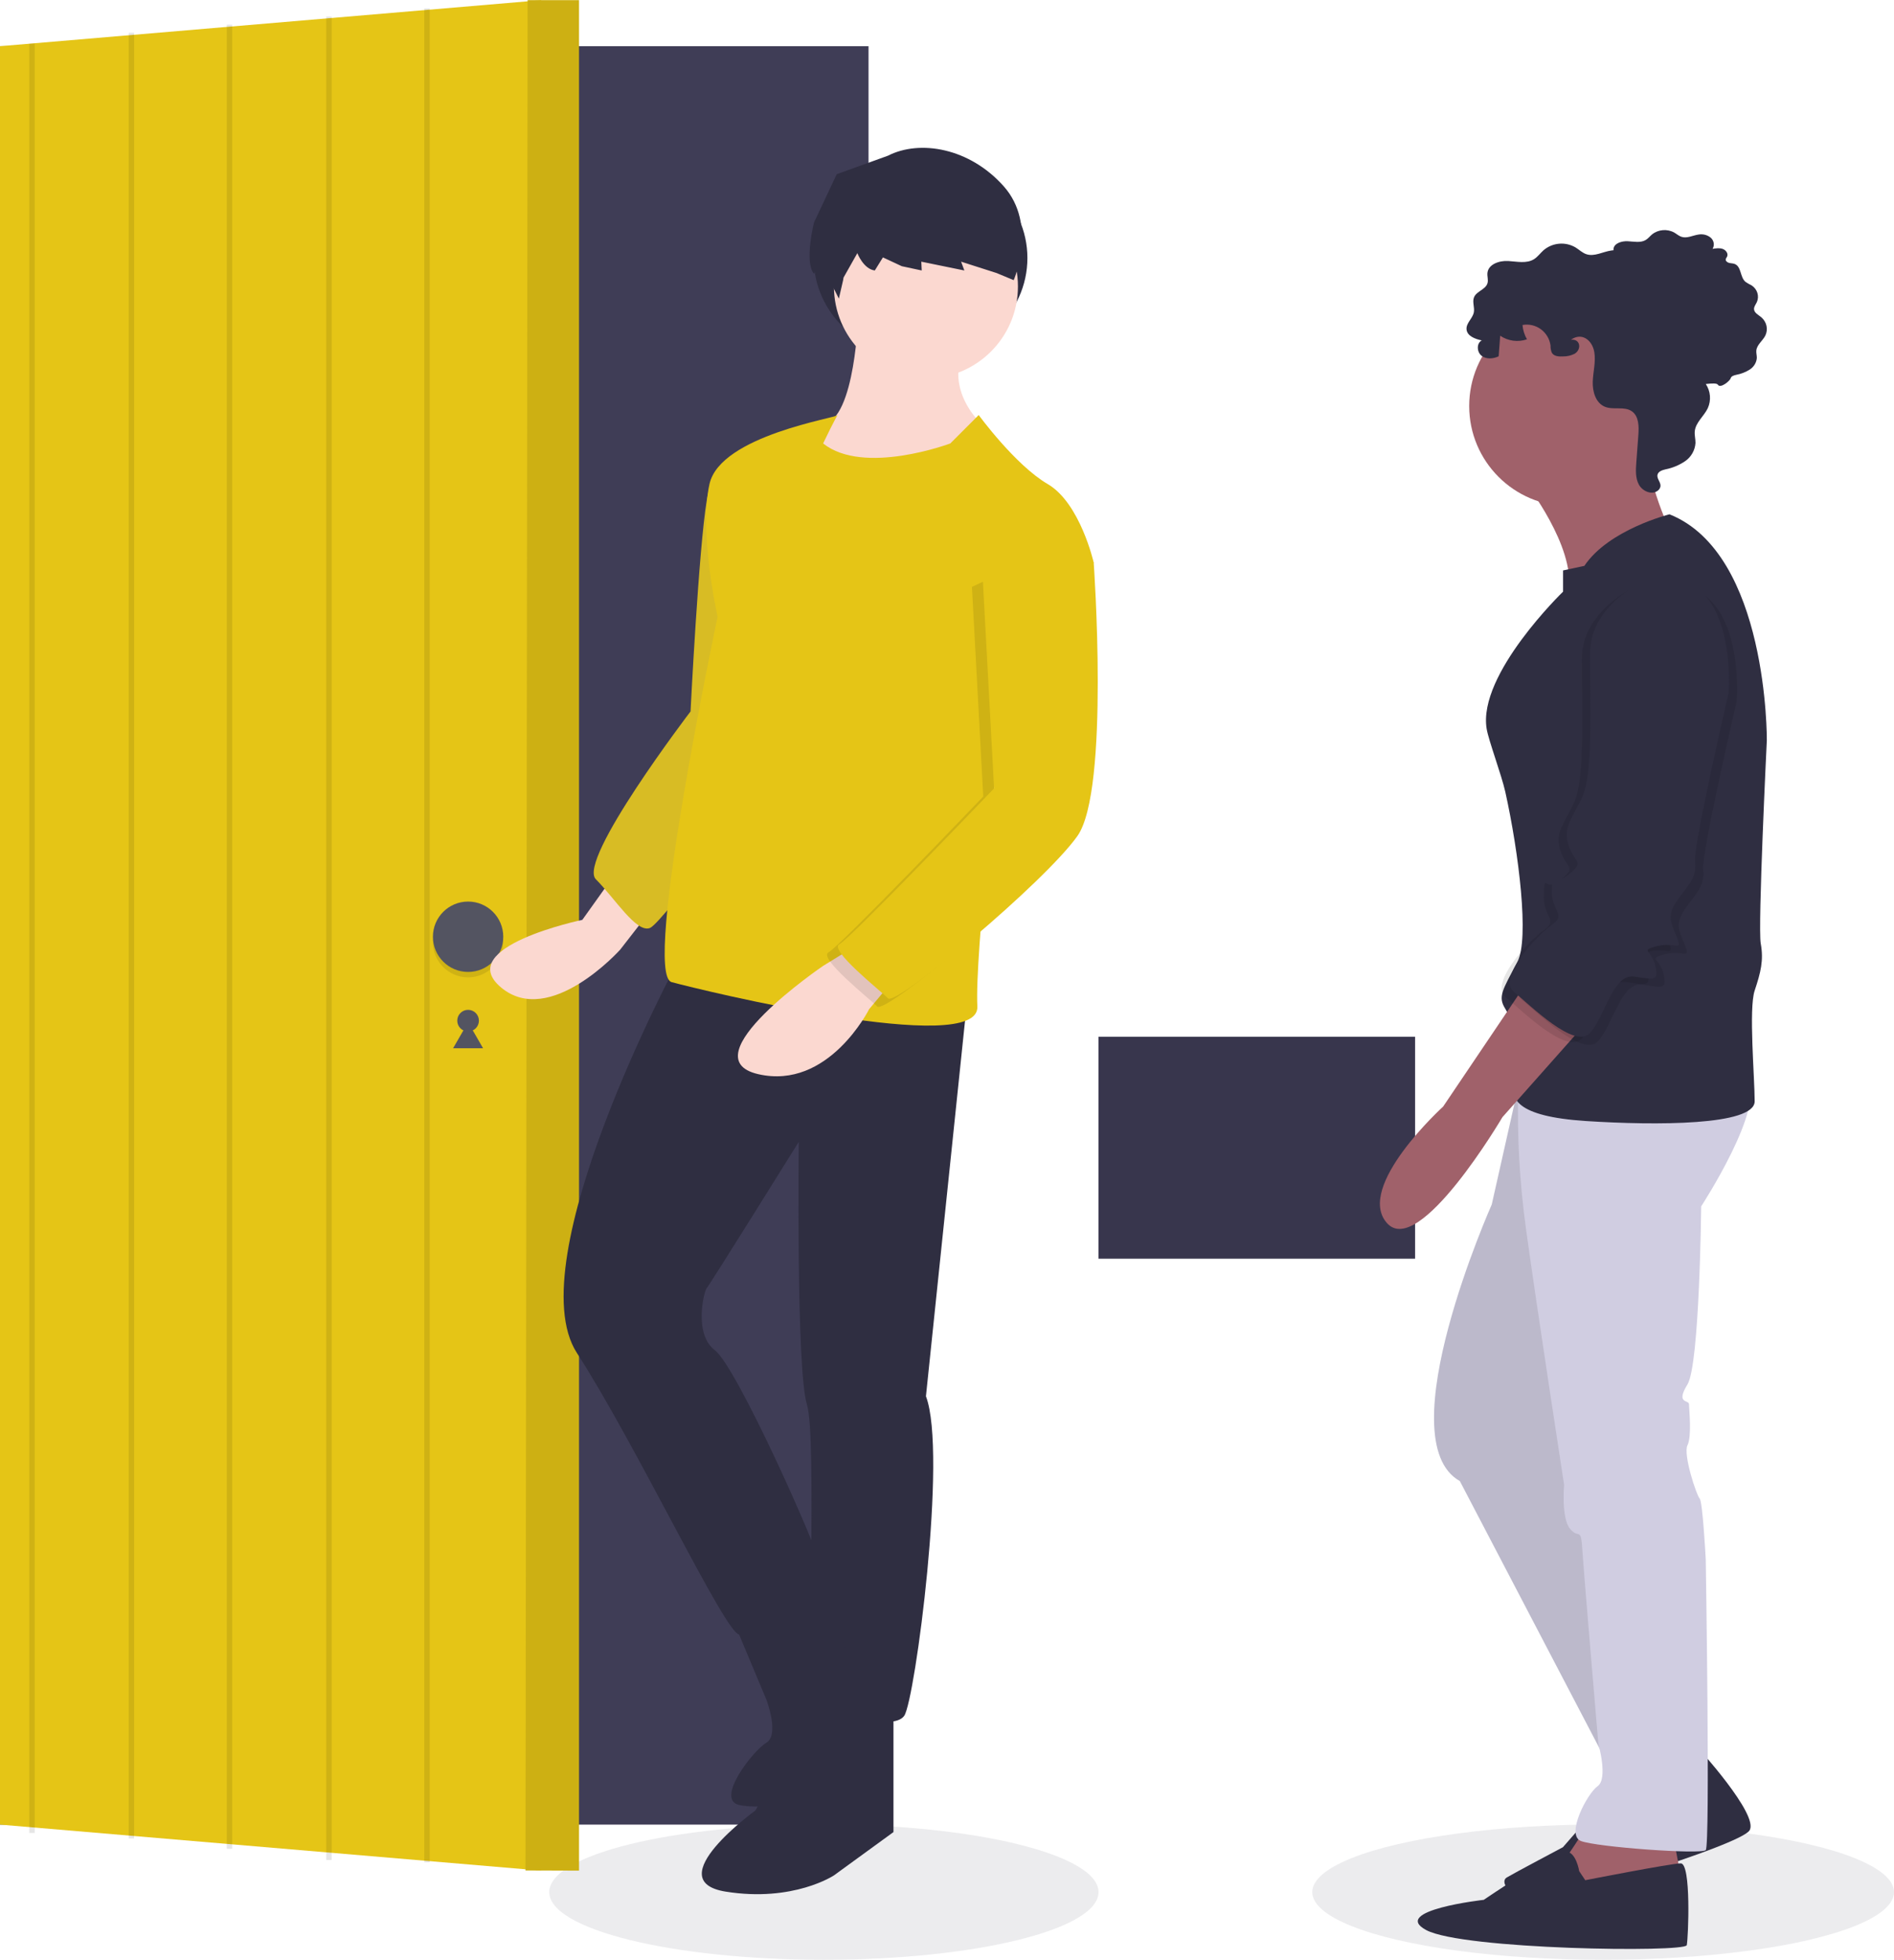 <svg height="724" viewBox="0 0 700 724" width="700" xmlns="http://www.w3.org/2000/svg"><g fill="none" fill-rule="evenodd"><ellipse cx="304.5" cy="699" fill="#3f3d56" fill-rule="nonzero" opacity=".1" rx="101.5" ry="25"/><g><path d="m0 17.063h321v657h-321z" fill="#3f3d56" fill-rule="nonzero"/><path d="m200 691.063-200-17v-657l200-17z" fill="#e5c516" fill-rule="nonzero"/><circle cx="173" cy="377.063" fill="#535461" fill-rule="nonzero" r="4"/><path d="m173 377.66 2.773 4.803 2.772 4.802h-5.545-5.545l2.772-4.802z" fill="#535461" fill-rule="nonzero"/><path d="m214 691.063-19.783-.063.783-690.937h19z" fill="#cdb013" fill-rule="nonzero"/><circle cx="173" cy="348.063" fill="#000" fill-rule="nonzero" opacity=".1" r="13"/><circle cx="173" cy="346.063" fill="#535461" fill-rule="nonzero" r="13"/><path d="m11.819 16.108v661.048" opacity=".1" stroke="#000" stroke-width="2"/><path d="m48.569 12.108v667.048" opacity=".1" stroke="#000" stroke-width="2"/><path d="m84.819 9.108v673.892" opacity=".1" stroke="#000" stroke-width="2"/><path d="m121.569 6.108v681.048" opacity=".1" stroke="#000" stroke-width="2"/><path d="m157.819 3.108v684.892" opacity=".1" stroke="#000" stroke-width="2"/><g fill-rule="nonzero"><ellipse cx="340.217" cy="95.323" fill="#2f2e41" rx="39.5" ry="37"/><path d="m225.217 325.823-10 14s-48 10-30 25 44-14 44-14l14-18z" fill="#fbd8d0"/><path d="m277.217 166.823s-13 0-16 18-6 78-6 78-42 55-35 62 15 20 20 18 48-61 48-61z" fill="#d8bc24"/><path d="m317.217 115.823s-1 39-13 41-8 15-8 15 39 23 65 0l5-12s-18-13-10-31z" fill="#fbd8d0"/><path d="m250.217 355.823s-59 110-37 144 55 104 60 104 33-14 31-23-32-76-40-82-4-22-3-23 34-54 34-54-1 84 3 97-1 106 4 110 28 11 32 5 16-97 8-118l15-144z" fill="#2f2e41"/><path d="m304.217 622.823-25 46s-36 26-11 30 40-6 40-6l22-16v-46z" fill="#2f2e41"/><path d="m270.217 596.823 13 31s5 13 0 16-19 21-10 23c1.811.355 3.65.538 5.495.546 15.144.255 29.735-5.683 40.398-16.439l8.107-8.107s-27.77-63.948-27.385-63.474-29.615 17.474-29.615 17.474z" fill="#2f2e41"/><circle cx="342.217" cy="105.823" fill="#fbd8d0" r="34"/><path d="m361.717 153.323-10.5 10.5s-32 12-47 0c0 0 5.5-11.5 5.5-10.5s-43.5 7.5-47.5 25.5 3 49 3 49-28 132-17 135 114 28 113 9 8-97 8-97l35-67s-5-22-17-29-25.5-25.5-25.5-25.5z" fill="#e5c516"/><path d="m317.217 348.823-13 8s-50 34-24 40 41-24 41-24l10-12z" fill="#fbd8d0"/><path d="m391.217 201.823 9 9s6 84-6 101-67 63-70 60-22-18-18-20 57.183-57.569 57.183-57.569l-4.183-77.431z" fill="#000" opacity=".1"/><path d="m395.217 198.823 9 9s6 84-6 101-67 63-70 60-22-18-18-20 57.183-57.569 57.183-57.569l-4.183-77.431z" fill="#e5c516"/><path d="m328.156 57.529s-6.304 2.276-18.912 6.829c0 0-2.802 5.954-8.405 17.862 0 0-3.677 14.71 0 18.912l2.364-4.465 6.829 13.659 1.576-6.829.152-.949 5.101-9.032s2.253 5.88 6.456 6.405l3-4.829s2.327 1.084 6.981 3.253l7.355 1.576-.152-3.253 15.912 3.253-1.203-3.253 13.134 4.203 6.304 2.627s8.931-20.488-3.677-34.673-30.995-17.336-42.815-11.295z" fill="#2f2e41"/></g></g><g fill-rule="nonzero" transform="translate(406 85)"><ellipse cx="186.5" cy="614" fill="#3f3d56" opacity=".1" rx="107.5" ry="25"/><path d="m0 298h117v82h-117z" fill="#38364d"/><path d="m158 93.63s18.043 23.058 15.787 39.367c-2.255 16.309 37.213-22.496 37.213-22.496s-13.532-28.12-6.202-41.617c7.33-13.497-46.798 24.745-46.798 24.745z" fill="#a0616a"/><path d="m220.947 560s23.535 25.687 19.612 31.271c-3.922 5.584-72.846 26.804-80.691 25.687-7.845-1.117-11.767-6.701-8.966-8.376 2.802-1.675 20.733-11.168 20.733-11.168l15.13-17.311s11.207-6.142 11.207-9.493 22.974-10.61 22.974-10.61z" fill="#2f2e41"/><path d="m180.832 589s-8.962 14.625-10.643 15.188 8.402 20.812 8.402 20.812l23.526-7.312 12.883-10.688-2.801-14.625z" fill="#a0616a"/><path d="m156.578 310-11.237 49.968s-38.768 87.023-11.799 102.182l58.995 112.85 31.464-14.036-52.814-115.657 24.16-133.061z" fill="#d0cde1"/><path d="m156.578 310-11.237 49.968s-38.768 87.023-11.799 102.182l58.995 112.85 31.464-14.036-52.814-115.657 24.16-133.061z" fill="#000" opacity=".1"/><path d="m160.816 317.373h-5.711c-.445 17.292.524 34.591 2.897 51.725 3.94 28.673 14.072 94.454 14.072 94.454s-1.126 12.369 2.252 16.305c3.377 3.936 3.94-1.124 4.503 7.871.563 8.996 5.91 71.539 5.91 71.539s3.659 12.795-.281 15.606-11.821 17.991-6.192 20.24c5.629 2.249 44.469 5.06 46.157 3.373 1.689-1.687 0-107.385 0-107.385s-1.126-21.365-2.252-22.489c-1.126-1.124-6.192-16.305-4.503-19.678s.563-13.493.563-15.18c0-1.687-5.066 0-.563-7.309s5.066-65.78 5.066-65.78 24.205-37.107 16.887-46.665z" fill="#d0cde1"/><circle cx="174" cy="65" fill="#a0616a" r="37"/><path d="m211.031 105s-22.48 5.603-31.472 19.052l-7.868 1.681v7.845s-31.612 30.509-28.24 50.681c.724 4.334 5.505 17.055 6.884 23.255 5.038 22.659 8.909 54.429 4.496 62.788-5.62 10.647-7.306 12.888-4.496 17.371s6.744 19.612 3.934 26.336c-2.81 6.724 0 13.448 25.852 15.129 25.852 1.681 62.382 1.681 62.382-7.284s-2.248-34.181 0-40.905 3.372-11.207 2.248-17.371 2.248-75.086 2.248-75.086.562-68.922-35.968-83.491z" fill="#2f2e41"/><path d="m158.274 278-30.907 45.801s-32.593 29.603-20.792 43.008c11.801 13.405 42.708-39.099 42.708-39.099l33.717-37.981z" fill="#a0616a"/><path d="m177.652 606.254s-1.12-7.254-5.04-7.254-30.24 17.855-30.24 17.855-34.72 3.906-21.28 11.159c13.44 7.254 95.76 8.37 96.32 5.58s1.68-30.302-2.24-30.216c-3.92.086-35.28 6.223-35.28 6.223z" fill="#2f2e41"/><path d="m212.799.928c.903.526 1.69 1.254 2.697 1.574 2.06.654 4.209-.583 6.363-.869 1.596-.256 3.229.187 4.432 1.202 1.185 1.067 1.456 2.747.66 4.094 1.264-.2 2.602-.393 3.793.05 1.191.443 2.101 1.779 1.55 2.863-.205.284-.366.594-.481.919-.112.63.536 1.17 1.191 1.35s1.365.147 2.006.367c2.647.907 2.012 4.872 4.096 6.65.715.487 1.47.92 2.259 1.294 2.132 1.385 2.94 3.977 1.938 6.219-.418.866-1.117 1.693-1.033 2.64.118 1.329 1.638 2.056 2.704 2.939 1.995 1.724 2.586 4.451 1.465 6.767-.98 1.916-3.103 3.368-3.319 5.482-.094.919.201 1.837.184 2.76-.126 1.729-1.087 3.31-2.61 4.294-1.513.96-3.217 1.624-5.01 1.953-.842.189-1.846.484-2.05 1.272-.242.934-3.816 3.93-4.737 2.36-.334-.57-2.209-.491-4.455-.244 1.743 2.603 2.071 5.981.742 8.93-1.423 2.987-4.505 5.251-4.818 8.549-.136 1.433.292 2.864.268 4.304-.183 2.696-1.578 5.161-3.788 6.695-2.196 1.497-4.669 2.533-7.272 3.045-1.222.294-2.68.755-2.976 1.984-.351 1.457 1.265 2.783 1.098 4.273-.105.647-.46 1.226-.989 1.61-2.187 1.721-5.648.246-6.985-2.203-1.337-2.448-1.166-5.415-.959-8.201l.754-10.13c.235-3.152.212-6.895-2.341-8.735-2.823-2.035-6.934-.388-10.127-1.763-3.326-1.433-4.52-5.626-4.386-9.265s1.17-7.282.575-10.874c-.738-4.451-4.673-7.442-8.646-4.558 3.492-.479 4.094 3.553 1.335 5.186-1.314.652-2.764.981-4.229.961-1.512.086-3.317-.008-4.122-1.299-.38-.85-.557-1.778-.515-2.709-.321-2.416-1.61-4.595-3.567-6.031-1.958-1.436-4.414-2.003-6.798-1.571.161 1.864.724 3.671 1.652 5.293-3.322 1.134-6.979.644-9.891-1.325l-.569 7.598c-2.011.967-4.587 1.169-6.341-.215-1.754-1.384-1.894-4.633.09-5.655-2.45-.514-5.447-1.619-5.627-4.131-.164-2.292 2.254-3.97 2.699-6.224.363-1.838-.638-3.836.07-5.57.931-2.277 4.312-2.862 4.99-5.227.345-1.205-.152-2.494-.033-3.742.311-3.268 4.394-4.625 7.652-4.44 3.258.186 6.814 1.056 9.581-.683 1.342-.843 2.279-2.193 3.458-3.254 3.342-2.884 8.14-3.304 11.927-1.044 1.31.82 2.453 1.956 3.915 2.454 2.99 1.02 6.11-.91 9.236-1.354.273-.047.546-.079.819-.096-.011-.16-.012-.321.005-.481.214-2.096 3.027-2.966 5.272-2.847s4.694.677 6.6-.438c.924-.541 1.57-1.406 2.382-2.087 2.302-1.85 5.608-2.119 8.216-.669z" fill="#2f2e41"/><path d="m207.149 131.302s-22.511 9.007-22.511 28.146c0 19.14 1.126 44.471-2.814 52.915-3.939 8.444-7.316 11.259-5.065 18.014 2.251 6.755 6.191 5.629 0 10.696-6.191 5.066-5.628-3.378-6.191 5.066-.563 8.444 5.628 9.57 0 13.51-5.628 3.94-20.26 19.702-14.07 24.769 6.191 5.066 22.511 21.391 28.139 15.199s8.442-21.954 16.321-20.828 9.005 1.689 7.879-3.94c-1.126-5.629-6.191-5.629.563-7.318 6.753-1.689 9.567 2.252 7.316-3.378-2.251-5.629-3.939-7.881.563-14.073 4.502-6.192 6.753-7.881 6.191-14.073-.563-6.192 12.381-61.922 12.381-61.922s3.939-47.286-28.702-42.782z" fill="#000" opacity=".1"/><path d="m201.149 130.302s-22.511 9.007-22.511 28.146c0 19.14 1.126 44.471-2.814 52.915s-7.316 11.259-5.065 18.014c2.251 6.755 6.191 5.629 0 10.696-6.191 5.066-5.628-3.378-6.191 5.066-.563 8.444 5.628 9.57 0 13.51s-20.26 19.702-14.07 24.769c6.191 5.066 22.511 21.391 28.139 15.199s8.442-21.954 16.321-20.828c7.879 1.126 9.005 1.689 7.879-3.94s-6.191-5.629.563-7.318 9.567 2.252 7.316-3.378c-2.251-5.629-3.939-7.881.563-14.073s6.753-7.881 6.191-14.073c-.563-6.192 12.381-61.922 12.381-61.922s3.94-47.286-28.702-42.782z" fill="#000" opacity=".1"/><path d="m204.149 128.302s-22.511 9.007-22.511 28.146 1.126 44.471-2.814 52.915c-3.939 8.444-7.316 11.259-5.065 18.014 2.251 6.755 6.191 5.629 0 10.696s-5.628-3.378-6.191 5.066 5.628 9.57 0 13.51-20.26 19.702-14.07 24.769 22.511 21.391 28.139 15.199 8.442-21.954 16.321-20.828c7.879 1.126 9.005 1.689 7.879-3.94-1.126-5.629-6.191-5.629.563-7.318s9.567 2.252 7.316-3.378c-2.251-5.629-3.939-7.881.563-14.073 4.502-6.192 6.753-7.881 6.191-14.073s12.381-61.922 12.381-61.922 3.939-47.286-28.702-42.782z" fill="#2f2e41"/></g></g></svg>